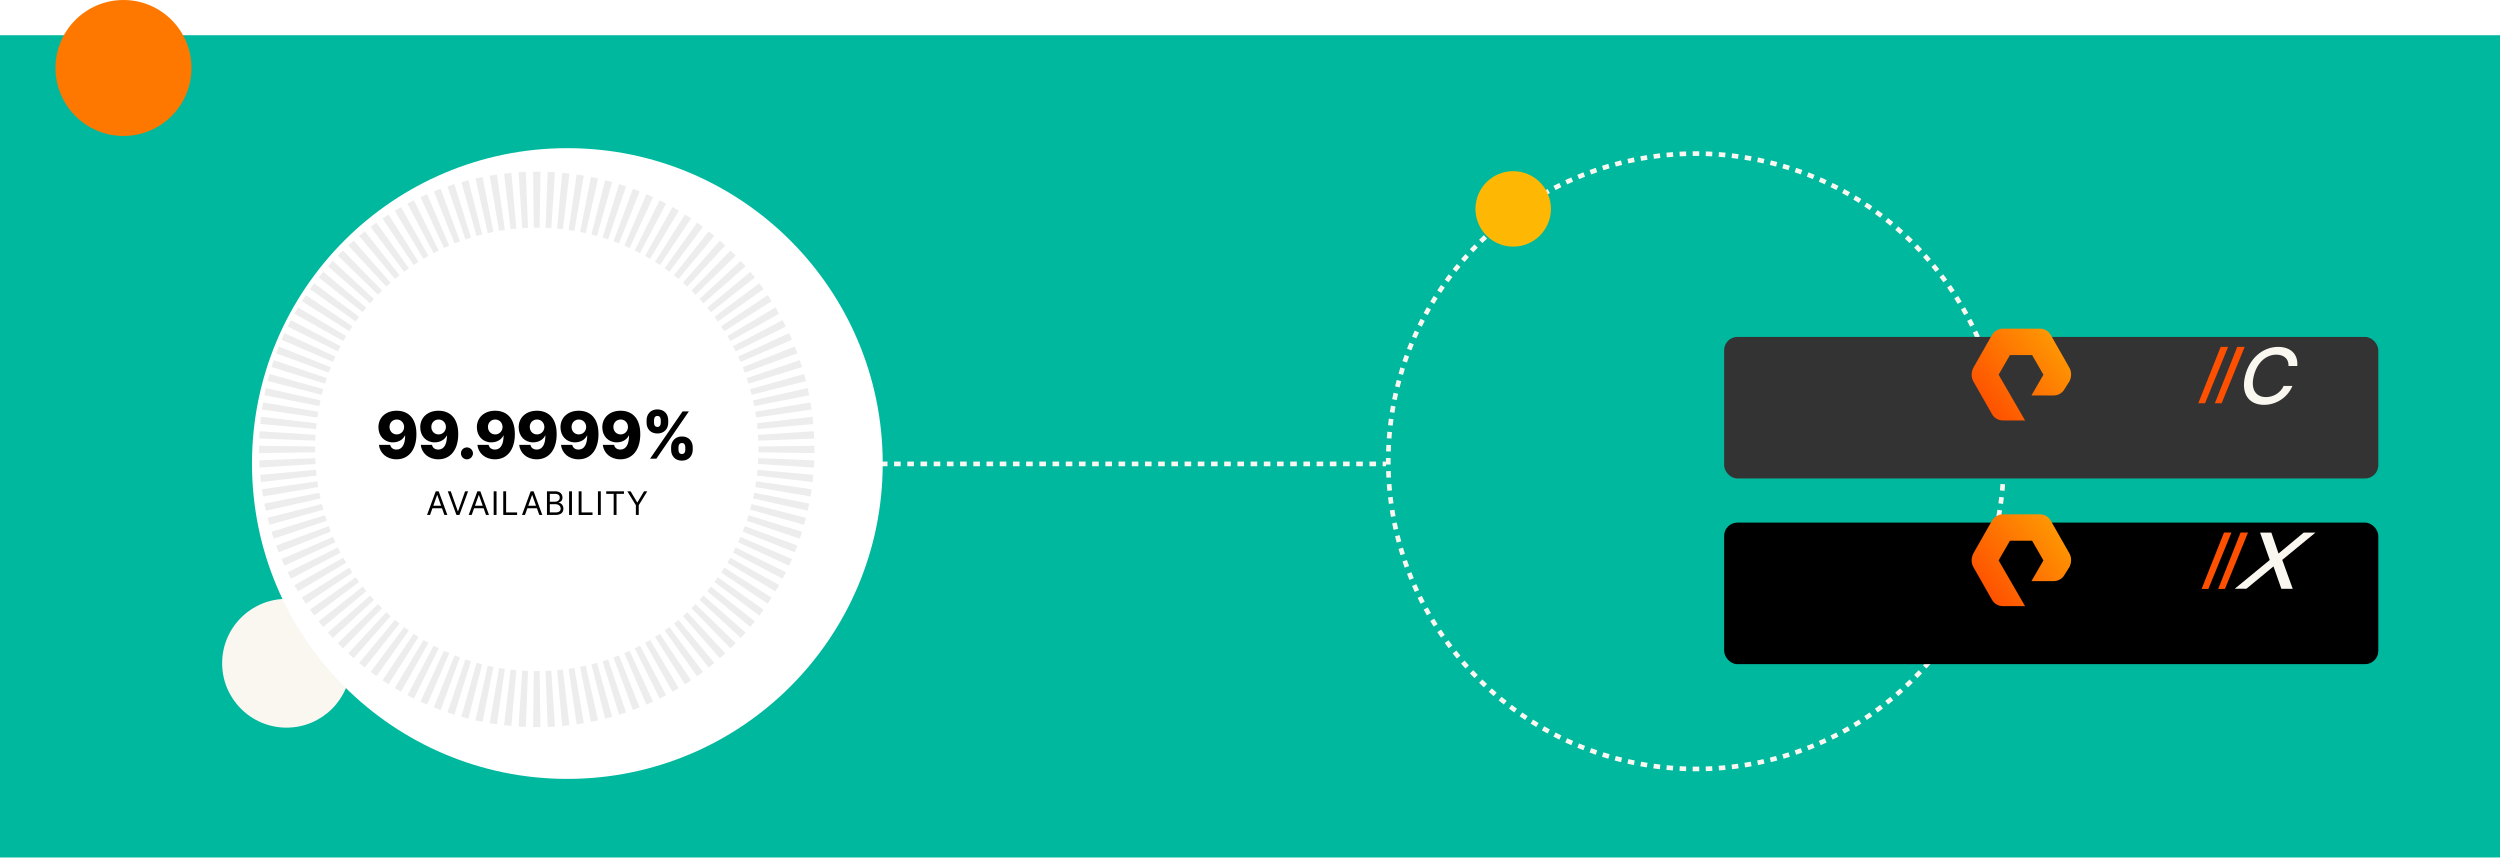 <svg width="800" height="275" viewBox="0 0 800 275" fill="none" xmlns="http://www.w3.org/2000/svg">
<path d="M0 11.27H800V274.399H0V11.27Z" fill="#00B89E"/>
<path fill-rule="evenodd" clip-rule="evenodd" d="M203.713 149.199H202.656V147.699H203.713V149.199ZM207.938 149.199H205.825V147.699H207.938V149.199ZM212.163 149.199H210.051V147.699H212.163V149.199ZM216.389 149.199H214.276V147.699H216.389V149.199ZM220.614 149.199H218.502V147.699H220.614V149.199ZM224.84 149.199H222.727V147.699H224.84V149.199ZM229.065 149.199H226.952V147.699H229.065V149.199ZM233.291 149.199H231.178V147.699H233.291V149.199ZM237.516 149.199H235.403V147.699H237.516V149.199ZM241.741 149.199H239.629V147.699H241.741V149.199ZM245.967 149.199H243.854V147.699H245.967V149.199ZM250.192 149.199H248.079V147.699H250.192V149.199ZM254.418 149.199H252.305V147.699H254.418V149.199ZM258.643 149.199H256.53V147.699H258.643V149.199ZM262.868 149.199H260.756V147.699H262.868V149.199ZM267.094 149.199H264.981V147.699H267.094V149.199ZM271.319 149.199H269.207V147.699H271.319V149.199ZM275.545 149.199H273.432V147.699H275.545V149.199ZM279.77 149.199H277.657V147.699H279.77V149.199ZM283.996 149.199H281.883V147.699H283.996V149.199ZM288.221 149.199H286.108V147.699H288.221V149.199ZM292.446 149.199H290.334V147.699H292.446V149.199ZM296.672 149.199H294.559V147.699H296.672V149.199ZM300.897 149.199H298.784V147.699H300.897V149.199ZM305.123 149.199H303.01V147.699H305.123V149.199ZM309.348 149.199H307.235V147.699H309.348V149.199ZM313.573 149.199H311.461V147.699H313.573V149.199ZM317.799 149.199H315.686V147.699H317.799V149.199ZM322.024 149.199H319.912V147.699H322.024V149.199ZM326.25 149.199H324.137V147.699H326.25V149.199ZM330.475 149.199H328.362V147.699H330.475V149.199ZM334.701 149.199H332.588V147.699H334.701V149.199ZM338.926 149.199H336.813V147.699H338.926V149.199ZM343.151 149.199H341.039V147.699H343.151V149.199ZM347.377 149.199H345.264V147.699H347.377V149.199ZM351.602 149.199H349.489V147.699H351.602V149.199ZM355.828 149.199H353.715V147.699H355.828V149.199ZM360.053 149.199H357.94V147.699H360.053V149.199ZM364.278 149.199H362.166V147.699H364.278V149.199ZM368.504 149.199H366.391V147.699H368.504V149.199ZM372.729 149.199H370.616V147.699H372.729V149.199ZM376.955 149.199H374.842V147.699H376.955V149.199ZM381.18 149.199H379.067V147.699H381.18V149.199ZM385.405 149.199H383.293V147.699H385.405V149.199ZM389.631 149.199H387.518V147.699H389.631V149.199ZM393.856 149.199H391.743V147.699H393.856V149.199ZM398.082 149.199H395.969V147.699H398.082V149.199ZM402.307 149.199H400.194V147.699H402.307V149.199ZM406.532 149.199H404.42V147.699H406.532V149.199ZM410.758 149.199H408.645V147.699H410.758V149.199ZM414.983 149.199H412.87V147.699H414.983V149.199ZM419.209 149.199H417.096V147.699H419.209V149.199ZM423.434 149.199H421.321V147.699H423.434V149.199ZM427.659 149.199H425.547V147.699H427.659V149.199ZM431.885 149.199H429.772V147.699H431.885V149.199ZM436.11 149.199H433.997V147.699H436.11V149.199ZM440.336 149.199H438.223V147.699H440.336V149.199ZM443.505 149.199H442.448V147.699H443.505V149.199Z" fill="#FAF7F1"/>
<circle cx="91.688" cy="212.243" r="20.602" fill="#FAF7F1"/>
<g filter="url(#filter0_d)">
<circle cx="171.762" cy="143.811" r="100.918" fill="white"/>
</g>
<path fill-rule="evenodd" clip-rule="evenodd" d="M260.623 144.98L242.692 144.749C242.696 144.437 242.698 144.125 242.698 143.812C242.698 143.499 242.696 143.186 242.692 142.874L260.623 142.643C260.628 143.032 260.631 143.422 260.631 143.812C260.631 144.202 260.628 144.591 260.623 144.98ZM260.564 140.317L242.644 141.01C242.62 140.388 242.587 139.768 242.548 139.15L260.444 137.994C260.493 138.766 260.533 139.54 260.564 140.317ZM260.263 135.675L242.404 137.296C242.347 136.677 242.283 136.06 242.211 135.447L260.023 133.36C260.113 134.128 260.193 134.9 260.263 135.675ZM259.722 131.054L241.971 133.606C241.883 132.992 241.787 132.38 241.683 131.771L259.361 128.754C259.491 129.517 259.611 130.284 259.722 131.054ZM258.939 126.468C258.788 125.705 258.628 124.946 258.457 124.19L240.963 128.132C241.099 128.735 241.227 129.34 241.347 129.948L258.939 126.468ZM257.917 121.929L240.532 126.331C240.38 125.731 240.22 125.133 240.053 124.539L257.315 119.679C257.525 120.425 257.726 121.175 257.917 121.929ZM256.656 117.451L239.528 122.764C239.344 122.172 239.153 121.584 238.955 120.999L255.937 115.235C256.186 115.97 256.426 116.708 256.656 117.451ZM255.161 113.044L238.337 119.253C238.122 118.672 237.9 118.095 237.671 117.521L254.326 110.87C254.613 111.59 254.892 112.315 255.161 113.044ZM253.435 108.722L236.961 115.809C236.717 115.241 236.465 114.676 236.206 114.115L252.487 106.596C252.812 107.3 253.128 108.009 253.435 108.722ZM251.484 104.498L235.406 112.441C235.132 111.886 234.851 111.335 234.562 110.789L250.426 102.425C250.787 103.111 251.14 103.802 251.484 104.498ZM249.314 100.381L233.675 109.158C233.372 108.618 233.062 108.083 232.745 107.551L248.149 98.368C248.546 99.033 248.934 99.705 249.314 100.381ZM246.931 96.385L231.773 105.968C231.442 105.445 231.105 104.926 230.76 104.412L245.662 94.435C246.094 95.079 246.517 95.729 246.931 96.385ZM244.343 92.518L229.706 102.881C229.348 102.375 228.984 101.874 228.613 101.378L242.974 90.638C243.438 91.258 243.894 91.885 244.343 92.518ZM241.556 88.792L227.48 99.904C227.096 99.417 226.705 98.936 226.309 98.46L240.091 86.985C240.587 87.581 241.075 88.183 241.556 88.792ZM238.579 85.216L225.1 97.046C224.691 96.58 224.276 96.119 223.855 95.664L237.021 83.488C237.548 84.057 238.067 84.633 238.579 85.216ZM235.419 81.8L222.575 94.315C222.142 93.871 221.703 93.432 221.259 93L233.774 80.155C234.33 80.696 234.878 81.245 235.419 81.8ZM232.087 78.553L219.91 91.719C219.455 91.298 218.994 90.883 218.528 90.474L230.358 76.996C230.941 77.507 231.517 78.026 232.087 78.553ZM228.589 75.484L217.115 89.266C216.639 88.869 216.157 88.479 215.671 88.095L226.782 74.019C227.391 74.499 227.993 74.988 228.589 75.484ZM224.937 72.6L214.196 86.961C213.7 86.591 213.199 86.226 212.694 85.868L223.056 71.232C223.689 71.68 224.316 72.136 224.937 72.6ZM221.139 69.912L211.163 84.814C210.648 84.47 210.129 84.132 209.606 83.801L219.19 68.643C219.845 69.058 220.495 69.481 221.139 69.912ZM217.207 67.425L208.023 82.829C207.492 82.512 206.956 82.202 206.416 81.899L215.193 66.26C215.87 66.64 216.541 67.028 217.207 67.425ZM213.149 65.148L204.786 81.012C204.239 80.724 203.688 80.442 203.133 80.168L211.077 64.09C211.773 64.434 212.464 64.787 213.149 65.148ZM208.978 63.087L201.459 79.368C200.898 79.109 200.334 78.858 199.765 78.613L206.852 62.139C207.565 62.446 208.274 62.762 208.978 63.087ZM204.704 61.249L198.053 77.903C197.479 77.674 196.902 77.452 196.321 77.238L202.53 60.414C203.259 60.683 203.984 60.961 204.704 61.249ZM200.339 59.638L194.576 76.62C193.991 76.421 193.402 76.23 192.811 76.046L198.123 58.918C198.866 59.148 199.605 59.388 200.339 59.638ZM195.895 58.259L191.036 75.521C190.441 75.354 189.844 75.194 189.243 75.042L193.645 57.658C194.399 57.849 195.149 58.049 195.895 58.259ZM191.384 57.117L187.442 74.611C186.84 74.476 186.234 74.348 185.626 74.227L189.106 56.635C189.869 56.786 190.629 56.947 191.384 57.117ZM186.82 56.214L183.803 73.891C183.194 73.787 182.583 73.691 181.968 73.603L184.52 55.852C185.29 55.963 186.057 56.083 186.82 56.214ZM182.214 55.551L180.128 73.363C179.514 73.291 178.897 73.227 178.278 73.171L179.899 55.311C180.674 55.381 181.446 55.461 182.214 55.551ZM177.58 55.131L176.424 73.027C175.806 72.987 175.186 72.955 174.564 72.931L175.257 55.011C176.034 55.041 176.809 55.081 177.58 55.131ZM172.931 54.951L172.7 72.883C172.388 72.879 172.076 72.877 171.763 72.877C171.45 72.877 171.137 72.879 170.825 72.883L170.594 54.951C170.983 54.946 171.373 54.943 171.763 54.943C172.153 54.943 172.542 54.946 172.931 54.951ZM168.269 55.011L168.961 72.931C168.339 72.955 167.719 72.987 167.101 73.027L165.945 55.131C166.717 55.081 167.491 55.041 168.269 55.011ZM163.626 55.311L165.247 73.171C164.628 73.227 164.012 73.291 163.398 73.363L161.311 55.551C162.08 55.461 162.851 55.381 163.626 55.311ZM159.005 55.852L161.557 73.603C160.943 73.691 160.331 73.787 159.722 73.891L156.705 56.214C157.469 56.083 158.235 55.963 159.005 55.852ZM154.419 56.635L157.899 74.227C157.291 74.348 156.686 74.476 156.084 74.611L152.141 57.117C152.897 56.947 153.656 56.786 154.419 56.635ZM149.88 57.658L154.282 75.042C153.682 75.194 153.084 75.354 152.49 75.522L147.63 58.259C148.377 58.049 149.127 57.849 149.88 57.658ZM145.402 58.918L150.715 76.046C150.123 76.23 149.535 76.421 148.95 76.62L143.187 59.638C143.921 59.388 144.659 59.149 145.402 58.918ZM140.995 60.414L147.204 77.238C146.623 77.452 146.046 77.674 145.472 77.903L138.822 61.249C139.542 60.961 140.266 60.683 140.995 60.414ZM136.674 62.139L143.761 78.613C143.192 78.858 142.627 79.109 142.066 79.368L134.548 63.087C135.251 62.762 135.96 62.446 136.674 62.139ZM132.449 64.09L140.393 80.168C139.838 80.442 139.287 80.724 138.74 81.012L130.376 65.148C131.062 64.787 131.753 64.434 132.449 64.09ZM128.333 66.26L137.109 81.899C136.569 82.202 136.034 82.512 135.502 82.829L126.319 67.425C126.985 67.028 127.656 66.64 128.333 66.26ZM124.336 68.643L133.92 83.801C133.396 84.132 132.877 84.47 132.363 84.814L122.386 69.912C123.03 69.481 123.68 69.058 124.336 68.643ZM120.469 71.232L130.832 85.868C130.326 86.226 129.825 86.591 129.33 86.961L118.589 72.6C119.209 72.136 119.836 71.68 120.469 71.232ZM116.743 74.019L127.855 88.095C127.368 88.479 126.887 88.869 126.411 89.266L114.936 75.484C115.532 74.988 116.134 74.499 116.743 74.019ZM113.167 76.996L124.997 90.474C124.531 90.883 124.07 91.298 123.615 91.719L111.439 78.553C112.008 78.027 112.584 77.507 113.167 76.996ZM109.751 80.155L122.266 93C121.822 93.432 121.384 93.871 120.951 94.315L108.106 81.8C108.647 81.245 109.196 80.696 109.751 80.155ZM106.504 83.488L119.67 95.664C119.249 96.119 118.834 96.58 118.425 97.046L104.947 85.216C105.459 84.633 105.978 84.057 106.504 83.488ZM103.435 86.985L117.217 98.46C116.82 98.936 116.43 99.417 116.046 99.904L101.97 88.792C102.45 88.183 102.939 87.581 103.435 86.985ZM100.552 90.638L114.913 101.378C114.542 101.874 114.177 102.375 113.819 102.881L99.183 92.518C99.631 91.885 100.087 91.258 100.552 90.638ZM97.863 94.435L112.765 104.412C112.421 104.926 112.083 105.445 111.752 105.968L96.594 96.385C97.009 95.729 97.432 95.079 97.863 94.435ZM95.376 98.368L110.78 107.551C110.463 108.083 110.153 108.618 109.85 109.158L94.211 100.381C94.591 99.705 94.98 99.033 95.376 98.368ZM93.1 102.425L108.963 110.789C108.675 111.335 108.394 111.886 108.119 112.441L92.041 104.498C92.385 103.802 92.738 103.111 93.1 102.425ZM91.038 106.596L107.32 114.115C107.061 114.676 106.809 115.241 106.564 115.809L90.091 108.722C90.397 108.009 90.713 107.3 91.038 106.596ZM89.2 110.87L105.854 117.521C105.625 118.095 105.403 118.672 105.189 119.253L88.365 113.044C88.634 112.315 88.912 111.59 89.2 110.87ZM87.589 115.235L104.571 120.999C104.372 121.584 104.181 122.172 103.998 122.764L86.869 117.451C87.1 116.708 87.34 115.97 87.589 115.235ZM86.21 119.679L103.473 124.539C103.305 125.133 103.146 125.731 102.993 126.331L85.609 121.929C85.8 121.175 86 120.425 86.21 119.679ZM85.068 124.19L102.563 128.132C102.427 128.735 102.299 129.34 102.178 129.948L84.586 126.468C84.737 125.705 84.898 124.946 85.068 124.19ZM84.165 128.754L101.843 131.771C101.739 132.38 101.643 132.992 101.554 133.606L83.803 131.054C83.914 130.284 84.035 129.518 84.165 128.754ZM83.503 133.36L101.314 135.447C101.242 136.06 101.178 136.677 101.122 137.296L83.262 135.675C83.332 134.9 83.413 134.129 83.503 133.36ZM83.082 137.994L100.978 139.15C100.938 139.768 100.906 140.388 100.882 141.01L82.962 140.318C82.992 139.54 83.032 138.766 83.082 137.994ZM82.902 142.643C82.897 143.032 82.894 143.422 82.894 143.812C82.894 144.202 82.897 144.591 82.902 144.98L100.834 144.749C100.83 144.437 100.828 144.125 100.828 143.812C100.828 143.499 100.83 143.186 100.834 142.874L82.902 142.643ZM82.962 147.306L100.882 146.613C100.906 147.235 100.938 147.855 100.978 148.473L83.082 149.629C83.032 148.857 82.992 148.083 82.962 147.306ZM83.262 151.948L101.122 150.327C101.178 150.946 101.242 151.563 101.314 152.177L83.503 154.263C83.413 153.495 83.332 152.723 83.262 151.948ZM83.803 156.569L101.554 154.017C101.643 154.632 101.739 155.243 101.843 155.852L84.165 158.869C84.035 158.106 83.914 157.339 83.803 156.569ZM84.586 161.155L102.178 157.675C102.299 158.283 102.427 158.888 102.563 159.491L85.068 163.433C84.898 162.678 84.737 161.918 84.586 161.155ZM85.609 165.694L102.993 161.292C103.146 161.892 103.305 162.49 103.473 163.084L86.21 167.944C86 167.198 85.8 166.448 85.609 165.694ZM86.869 170.172L103.998 164.859C104.181 165.451 104.372 166.039 104.571 166.624L87.589 172.388C87.34 171.653 87.1 170.915 86.869 170.172ZM88.365 174.579L105.189 168.37C105.403 168.951 105.625 169.528 105.854 170.102L89.2 176.753C88.912 176.033 88.634 175.308 88.365 174.579ZM90.091 178.901L106.564 171.814C106.809 172.382 107.061 172.947 107.32 173.508L91.038 181.027C90.713 180.323 90.397 179.614 90.091 178.901ZM92.041 183.126L108.119 175.182C108.394 175.737 108.675 176.288 108.963 176.835L93.1 185.198C92.738 184.512 92.385 183.822 92.041 183.126ZM94.212 187.242L109.85 178.465C110.153 179.005 110.463 179.541 110.78 180.072L95.377 189.255C94.98 188.59 94.591 187.919 94.212 187.242ZM96.594 191.238L111.752 181.655C112.083 182.178 112.421 182.697 112.765 183.211L97.863 193.188C97.432 192.544 97.009 191.894 96.594 191.238ZM99.183 195.105L113.819 184.742C114.177 185.248 114.542 185.749 114.913 186.245L100.552 196.986C100.087 196.365 99.631 195.738 99.183 195.105ZM101.97 198.831L116.046 187.719C116.43 188.206 116.82 188.687 117.217 189.164L103.435 200.638C102.939 200.042 102.45 199.44 101.97 198.831ZM104.947 202.407L118.425 190.577C118.834 191.043 119.249 191.504 119.67 191.959L106.504 204.135C105.978 203.566 105.459 202.99 104.947 202.407ZM108.106 205.823L120.951 193.308C121.384 193.752 121.822 194.191 122.266 194.623L109.751 207.468C109.196 206.927 108.647 206.378 108.106 205.823ZM111.439 209.07L123.615 195.904C124.07 196.325 124.531 196.74 124.997 197.149L113.167 210.627C112.584 210.116 112.008 209.597 111.439 209.07ZM114.936 212.139L126.411 198.358C126.887 198.754 127.368 199.144 127.855 199.529L116.743 213.605C116.134 213.124 115.532 212.636 114.936 212.139ZM118.589 215.023L129.33 200.662C129.825 201.033 130.326 201.397 130.832 201.755L120.469 216.391C119.836 215.943 119.209 215.487 118.589 215.023ZM122.386 217.711L132.363 202.809C132.877 203.154 133.396 203.491 133.92 203.822L124.336 218.98C123.68 218.565 123.03 218.142 122.386 217.711ZM126.319 220.198L135.502 204.794C136.034 205.111 136.569 205.421 137.109 205.724L128.333 221.363C127.656 220.983 126.985 220.595 126.319 220.198ZM130.376 222.475L138.74 206.611C139.287 206.899 139.838 207.181 140.393 207.455L132.449 223.533C131.753 223.189 131.062 222.836 130.376 222.475ZM134.548 224.536L142.066 208.255C142.627 208.514 143.192 208.766 143.761 209.01L136.674 225.484C135.96 225.177 135.251 224.861 134.548 224.536ZM138.822 226.375L145.472 209.72C146.046 209.949 146.623 210.171 147.204 210.385L140.995 227.21C140.266 226.94 139.542 226.662 138.822 226.375ZM143.187 227.986L148.95 211.004C149.535 211.202 150.123 211.393 150.715 211.577L145.402 228.705C144.659 228.475 143.921 228.235 143.187 227.986ZM147.63 229.364L152.49 212.102C153.084 212.269 153.682 212.429 154.283 212.581L149.881 229.966C149.127 229.775 148.377 229.574 147.63 229.364ZM152.141 230.506L156.084 213.012C156.686 213.147 157.291 213.276 157.899 213.396L154.419 230.988C153.656 230.837 152.897 230.677 152.141 230.506ZM156.705 231.409L159.722 213.732C160.331 213.836 160.943 213.932 161.557 214.02L159.005 231.771C158.235 231.66 157.469 231.54 156.705 231.409ZM161.311 232.072L163.398 214.26C164.012 214.332 164.628 214.396 165.247 214.452L163.626 232.312C162.851 232.242 162.08 232.162 161.311 232.072ZM165.945 232.492L167.101 214.596C167.719 214.636 168.339 214.668 168.962 214.692L168.269 232.612C167.492 232.582 166.717 232.542 165.945 232.492ZM170.595 232.672L170.826 214.74C171.137 214.744 171.45 214.746 171.763 214.746C172.076 214.746 172.388 214.744 172.7 214.74L172.931 232.672C172.542 232.677 172.153 232.68 171.763 232.68C171.373 232.68 170.983 232.677 170.595 232.672ZM175.257 232.612L174.564 214.692C175.186 214.668 175.807 214.636 176.424 214.596L177.581 232.492C176.809 232.542 176.034 232.582 175.257 232.612ZM179.9 232.312L178.278 214.452C178.897 214.396 179.514 214.332 180.128 214.26L182.214 232.072C181.446 232.162 180.674 232.242 179.9 232.312ZM184.52 231.771L181.968 214.02C182.583 213.932 183.194 213.836 183.803 213.732L186.82 231.409C186.057 231.54 185.29 231.66 184.52 231.771ZM189.106 230.988C189.869 230.837 190.629 230.677 191.385 230.506L187.442 213.012C186.84 213.147 186.234 213.276 185.626 213.396L189.106 230.988ZM193.645 229.965L189.243 212.581C189.844 212.429 190.441 212.269 191.036 212.102L195.895 229.364C195.149 229.574 194.399 229.775 193.645 229.965ZM198.123 228.705L192.811 211.577C193.402 211.393 193.991 211.202 194.576 211.004L200.339 227.986C199.605 228.235 198.866 228.475 198.123 228.705ZM202.53 227.21C203.259 226.94 203.984 226.662 204.704 226.375L198.053 209.72C197.479 209.949 196.902 210.171 196.321 210.385L202.53 227.21ZM206.852 225.484L199.765 209.01C200.334 208.766 200.898 208.514 201.459 208.255L208.978 224.536C208.274 224.861 207.565 225.177 206.852 225.484ZM211.077 223.533L203.133 207.455C203.688 207.181 204.239 206.899 204.786 206.611L213.149 222.475C212.464 222.836 211.773 223.189 211.077 223.533ZM215.193 221.363L206.416 205.724C206.956 205.421 207.492 205.111 208.023 204.794L217.207 220.198C216.541 220.595 215.87 220.983 215.193 221.363ZM219.19 218.98L209.606 203.822C210.129 203.491 210.648 203.154 211.163 202.809L221.139 217.711C220.495 218.142 219.845 218.565 219.19 218.98ZM223.056 216.391L212.694 201.755C213.199 201.397 213.7 201.033 214.196 200.662L224.937 215.023C224.316 215.487 223.689 215.943 223.056 216.391ZM226.782 213.605L215.671 199.529C216.157 199.144 216.639 198.754 217.115 198.358L228.589 212.139C227.993 212.636 227.391 213.124 226.782 213.605ZM230.358 210.627L218.529 197.149C218.995 196.74 219.455 196.325 219.91 195.904L232.087 209.07C231.517 209.597 230.941 210.116 230.358 210.627ZM233.774 207.468C234.33 206.927 234.878 206.378 235.419 205.823L222.575 193.308C222.142 193.752 221.703 194.191 221.259 194.623L233.774 207.468ZM237.021 204.135L223.855 191.959C224.276 191.504 224.691 191.043 225.1 190.577L238.579 202.407C238.067 202.99 237.548 203.566 237.021 204.135ZM240.091 200.638L226.309 189.164C226.705 188.687 227.096 188.206 227.48 187.719L241.556 198.831C241.075 199.44 240.587 200.042 240.091 200.638ZM242.974 196.986L228.613 186.245C228.984 185.749 229.348 185.248 229.706 184.742L244.343 195.105C243.894 195.738 243.438 196.365 242.974 196.986ZM245.662 193.188L230.76 183.211C231.105 182.697 231.442 182.178 231.773 181.655L246.931 191.238C246.517 191.894 246.094 192.544 245.662 193.188ZM248.149 189.255L232.745 180.072C233.062 179.541 233.372 179.005 233.675 178.465L249.314 187.242C248.934 187.918 248.546 188.59 248.149 189.255ZM250.426 185.198L234.562 176.834C234.851 176.288 235.132 175.737 235.406 175.182L251.484 183.125C251.14 183.821 250.787 184.512 250.426 185.198ZM252.487 181.027L236.206 173.508C236.465 172.947 236.717 172.382 236.961 171.814L253.435 178.901C253.128 179.614 252.812 180.323 252.487 181.027ZM254.326 176.753L237.671 170.102C237.9 169.528 238.122 168.951 238.337 168.37L255.161 174.579C254.892 175.308 254.613 176.033 254.326 176.753ZM255.937 172.388L238.955 166.624C239.153 166.039 239.344 165.451 239.528 164.859L256.656 170.172C256.426 170.915 256.186 171.653 255.937 172.388ZM257.315 167.944L240.053 163.084C240.22 162.49 240.38 161.892 240.532 161.292L257.917 165.694C257.726 166.448 257.525 167.198 257.315 167.944ZM258.457 163.433L240.963 159.491C241.099 158.888 241.227 158.283 241.347 157.675L258.939 161.155C258.788 161.918 258.628 162.678 258.457 163.433ZM259.361 158.869L241.683 155.852C241.787 155.243 241.883 154.632 241.971 154.017L259.722 156.569C259.611 157.339 259.491 158.106 259.361 158.869ZM260.023 154.263L242.211 152.177C242.283 151.563 242.347 150.946 242.404 150.327L260.263 151.948C260.193 152.723 260.113 153.495 260.023 154.263ZM260.444 149.629L242.548 148.473C242.587 147.855 242.62 147.235 242.644 146.613L260.564 147.306C260.533 148.083 260.493 148.857 260.444 149.629Z" fill="#EDEDED"/>
<path d="M126.959 131.433C123.47 131.425 121.083 133.613 121.098 136.747C121.105 139.533 123.005 141.558 125.717 141.558C127.409 141.558 128.932 140.745 129.56 139.385H129.649C129.641 142.142 128.732 143.864 126.885 143.864C125.865 143.864 125.081 143.361 124.86 142.349H121.26C121.534 144.958 123.692 146.983 126.885 146.983C130.743 146.983 133.27 143.945 133.256 138.897C133.248 133.428 130.277 131.44 126.959 131.433ZM126.981 134.241C128.318 134.241 129.301 135.298 129.316 136.621C129.324 137.951 128.296 139.015 126.966 139.015C125.613 139.015 124.653 137.981 124.645 136.628C124.631 135.283 125.628 134.241 126.981 134.241Z" fill="black"/>
<path d="M140.338 131.433C136.849 131.425 134.462 133.613 134.477 136.747C134.484 139.533 136.384 141.558 139.096 141.558C140.789 141.558 142.311 140.745 142.939 139.385H143.028C143.021 142.142 142.112 143.864 140.264 143.864C139.244 143.864 138.461 143.361 138.239 142.349H134.64C134.913 144.958 137.071 146.983 140.264 146.983C144.122 146.983 146.65 143.945 146.635 138.897C146.627 133.428 143.656 131.44 140.338 131.433ZM140.36 134.241C141.698 134.241 142.681 135.298 142.696 136.621C142.703 137.951 141.676 139.015 140.345 139.015C138.993 139.015 138.032 137.981 138.025 136.628C138.01 135.283 139.008 134.241 140.36 134.241Z" fill="black"/>
<path d="M149.43 146.99C150.443 146.99 151.337 146.133 151.352 145.069C151.337 144.019 150.443 143.169 149.43 143.169C148.366 143.169 147.494 144.019 147.509 145.069C147.494 146.133 148.366 146.99 149.43 146.99Z" fill="black"/>
<path d="M158.458 131.433C154.97 131.425 152.583 133.613 152.598 136.747C152.605 139.533 154.504 141.558 157.217 141.558C158.909 141.558 160.432 140.745 161.06 139.385H161.149C161.141 142.142 160.232 143.864 158.385 143.864C157.365 143.864 156.581 143.361 156.359 142.349H152.76C153.034 144.958 155.192 146.983 158.385 146.983C162.243 146.983 164.77 143.945 164.755 138.897C164.748 133.428 161.777 131.44 158.458 131.433ZM158.481 134.241C159.818 134.241 160.801 135.298 160.816 136.621C160.823 137.951 159.796 139.015 158.466 139.015C157.113 139.015 156.153 137.981 156.145 136.628C156.13 135.283 157.128 134.241 158.481 134.241Z" fill="black"/>
<path d="M171.838 131.433C168.349 131.425 165.962 133.613 165.977 136.747C165.984 139.533 167.884 141.558 170.596 141.558C172.289 141.558 173.811 140.745 174.439 139.385H174.528C174.521 142.142 173.611 143.864 171.764 143.864C170.744 143.864 169.96 143.361 169.739 142.349H166.139C166.413 144.958 168.571 146.983 171.764 146.983C175.622 146.983 178.149 143.945 178.135 138.897C178.127 133.428 175.156 131.44 171.838 131.433ZM171.86 134.241C173.198 134.241 174.181 135.298 174.195 136.621C174.203 137.951 173.175 139.015 171.845 139.015C170.493 139.015 169.532 137.981 169.524 136.628C169.51 135.283 170.507 134.241 171.86 134.241Z" fill="black"/>
<path d="M185.217 131.433C181.729 131.425 179.341 133.613 179.356 136.747C179.363 139.533 181.263 141.558 183.975 141.558C185.668 141.558 187.19 140.745 187.819 139.385H187.907C187.9 142.142 186.991 143.864 185.143 143.864C184.123 143.864 183.34 143.361 183.118 142.349H179.519C179.792 144.958 181.95 146.983 185.143 146.983C189.001 146.983 191.529 143.945 191.514 138.897C191.507 133.428 188.535 131.44 185.217 131.433ZM185.239 134.241C186.577 134.241 187.56 135.298 187.575 136.621C187.582 137.951 186.555 139.015 185.224 139.015C183.872 139.015 182.911 137.981 182.904 136.628C182.889 135.283 183.887 134.241 185.239 134.241Z" fill="black"/>
<path d="M198.596 131.433C195.108 131.425 192.721 133.613 192.735 136.747C192.743 139.533 194.642 141.558 197.355 141.558C199.047 141.558 200.57 140.745 201.198 139.385H201.286C201.279 142.142 200.37 143.864 198.522 143.864C197.502 143.864 196.719 143.361 196.497 142.349H192.898C193.171 144.958 195.33 146.983 198.522 146.983C202.38 146.983 204.908 143.945 204.893 138.897C204.886 133.428 201.915 131.44 198.596 131.433ZM198.618 134.241C199.956 134.241 200.939 135.298 200.954 136.621C200.961 137.951 199.934 139.015 198.604 139.015C197.251 139.015 196.29 137.981 196.283 136.628C196.268 135.283 197.266 134.241 198.618 134.241Z" fill="black"/>
<path d="M214.754 143.938C214.754 145.808 215.967 147.411 218.206 147.411C220.438 147.411 221.672 145.808 221.672 143.938V143.14C221.672 141.247 220.467 139.666 218.206 139.666C215.996 139.666 214.754 141.27 214.754 143.14V143.938ZM206.905 135.276C206.905 137.146 208.118 138.72 210.357 138.72C212.596 138.72 213.831 137.168 213.831 135.276V134.478C213.831 132.586 212.626 131.004 210.357 131.004C208.169 131.004 206.905 132.586 206.905 134.478V135.276ZM208.021 146.776H210.039L220.445 131.64H218.428L208.021 146.776ZM217.112 143.14C217.112 142.482 217.371 141.765 218.206 141.765C219.093 141.765 219.292 142.482 219.292 143.14V143.938C219.292 144.596 219.063 145.283 218.206 145.283C217.363 145.283 217.112 144.573 217.112 143.938V143.14ZM209.285 134.478C209.285 133.842 209.522 133.103 210.357 133.103C211.244 133.103 211.443 133.82 211.443 134.478V135.276C211.443 135.934 211.214 136.621 210.357 136.621C209.544 136.621 209.285 135.934 209.285 135.276V134.478Z" fill="black"/>
<path d="M137.613 164.789L138.374 162.646H141.434L142.195 164.789H143.156L140.377 157.221H139.431L136.652 164.789H137.613ZM138.663 161.833L139.875 158.418H139.934L141.146 161.833H138.663Z" fill="black"/>
<path d="M144.246 157.221H143.285L146.064 164.789H147.01L149.789 157.221H148.829L146.582 163.592H146.493L144.246 157.221Z" fill="black"/>
<path d="M150.94 164.789L151.702 162.646H154.761L155.523 164.789H156.483L153.705 157.221H152.758L149.98 164.789H150.94ZM151.99 161.833L153.202 158.418H153.261L154.473 161.833H151.99Z" fill="black"/>
<path d="M158.891 157.221H157.974V164.789H158.891V157.221Z" fill="black"/>
<path d="M161.041 164.789H165.475V163.976H161.957V157.221H161.041V164.789Z" fill="black"/>
<path d="M167.994 164.789L168.756 162.646H171.815L172.577 164.789H173.537L170.758 157.221H169.812L167.034 164.789H167.994ZM169.044 161.833L170.256 158.418H170.315L171.527 161.833H169.044Z" fill="black"/>
<path d="M175.028 164.789H177.763C179.552 164.789 180.291 163.917 180.291 162.779C180.291 161.581 179.463 160.931 178.768 160.887V160.813C179.419 160.635 179.995 160.207 179.995 159.231C179.995 158.122 179.256 157.221 177.674 157.221H175.028V164.789ZM175.945 163.976V161.345H177.807C178.798 161.345 179.419 162.01 179.419 162.779C179.419 163.444 178.96 163.976 177.763 163.976H175.945ZM175.945 160.547V158.034H177.674C178.679 158.034 179.123 158.566 179.123 159.231C179.123 160.029 178.472 160.547 177.645 160.547H175.945Z" fill="black"/>
<path d="M183.025 157.221H182.109V164.789H183.025V157.221Z" fill="black"/>
<path d="M185.175 164.789H189.609V163.976H186.091V157.221H185.175V164.789Z" fill="black"/>
<path d="M192.257 157.221H191.341V164.789H192.257V157.221Z" fill="black"/>
<path d="M193.993 158.034H196.373V164.789H197.289V158.034H199.669V157.221H193.993V158.034Z" fill="black"/>
<path d="M200.745 157.221L203.48 161.67V164.789H204.396V161.67L207.131 157.221H206.081L203.982 160.753H203.894L201.795 157.221H200.745Z" fill="black"/>
<circle cx="39.512" cy="21.751" r="21.751" fill="#FE7800"/>
<path fill-rule="evenodd" clip-rule="evenodd" d="M641.903 148.666L640.403 148.65C640.407 148.304 640.408 147.956 640.408 147.608C640.408 147.261 640.407 146.913 640.403 146.566L641.903 146.551C641.907 146.903 641.908 147.255 641.908 147.608C641.908 147.961 641.907 148.314 641.903 148.666ZM641.859 144.443C641.837 143.742 641.808 143.042 641.771 142.345L640.273 142.423C640.309 143.11 640.338 143.799 640.36 144.49L641.859 144.443ZM641.639 140.237L640.143 140.347C640.092 139.657 640.034 138.969 639.969 138.283L641.463 138.142C641.528 138.838 641.587 139.537 641.639 140.237ZM641.242 136.046C641.161 135.347 641.072 134.651 640.977 133.957L639.491 134.161C639.585 134.845 639.672 135.531 639.752 136.219L641.242 136.046ZM640.668 131.876L639.186 132.112C639.077 131.427 638.961 130.744 638.838 130.064L640.314 129.797C640.439 130.487 640.557 131.18 640.668 131.876ZM639.917 127.733L638.447 128.032C638.309 127.352 638.163 126.675 638.011 126.001L639.474 125.67C639.629 126.355 639.777 127.043 639.917 127.733ZM638.989 123.623L637.533 123.984C637.366 123.312 637.193 122.643 637.012 121.976L638.46 121.584C638.643 122.26 638.82 122.94 638.989 123.623ZM637.887 119.557L636.448 119.98C636.252 119.317 636.05 118.656 635.842 117.999L637.271 117.545C637.483 118.212 637.688 118.883 637.887 119.557ZM636.612 115.543L635.192 116.027C634.969 115.373 634.739 114.722 634.502 114.074L635.911 113.56C636.151 114.217 636.385 114.878 636.612 115.543ZM635.166 111.587L633.769 112.132C633.517 111.488 633.26 110.847 632.995 110.209L634.381 109.634C634.649 110.282 634.911 110.933 635.166 111.587ZM633.553 107.697L632.18 108.301C631.901 107.668 631.616 107.038 631.325 106.412L632.684 105.779C632.98 106.414 633.27 107.054 633.553 107.697ZM631.775 103.88L630.429 104.542C630.124 103.921 629.812 103.303 629.494 102.69L630.825 101.999C631.148 102.622 631.465 103.249 631.775 103.88ZM629.837 100.141L628.52 100.86C628.188 100.253 627.85 99.649 627.506 99.049L628.807 98.303C629.157 98.912 629.5 99.525 629.837 100.141ZM627.74 96.488L626.455 97.262C626.098 96.669 625.735 96.081 625.366 95.496L626.634 94.695C627.009 95.289 627.378 95.886 627.74 96.488ZM625.49 92.927L624.24 93.755C623.858 93.178 623.47 92.606 623.077 92.037L624.31 91.183C624.709 91.76 625.103 92.341 625.49 92.927ZM623.092 89.465L621.877 90.345C621.472 89.785 621.06 89.229 620.643 88.678L621.839 87.773C622.262 88.332 622.68 88.896 623.092 89.465ZM620.549 86.107L619.373 87.038C618.944 86.496 618.509 85.958 618.069 85.425L619.226 84.47C619.673 85.011 620.114 85.557 620.549 86.107ZM617.867 82.86L616.731 83.84C616.279 83.316 615.822 82.797 615.36 82.283L616.475 81.28C616.945 81.802 617.409 82.329 617.867 82.86ZM615.05 79.729L613.956 80.756C613.483 80.252 613.005 79.752 612.521 79.258L613.593 78.209C614.084 78.711 614.57 79.217 615.05 79.729ZM612.104 76.72L611.054 77.792C610.56 77.308 610.061 76.829 609.557 76.356L610.583 75.263C611.095 75.743 611.602 76.229 612.104 76.72ZM609.033 73.837L608.029 74.953C607.516 74.49 606.997 74.033 606.473 73.582L607.452 72.446C607.984 72.904 608.511 73.368 609.033 73.837ZM605.843 71.087L604.887 72.243C604.355 71.803 603.817 71.369 603.275 70.94L604.205 69.763C604.756 70.199 605.302 70.64 605.843 71.087ZM602.54 68.474L601.634 69.67C601.083 69.253 600.528 68.841 599.968 68.435L600.848 67.221C601.416 67.633 601.98 68.05 602.54 68.474ZM599.129 66.003L598.275 67.236C597.707 66.843 597.135 66.455 596.558 66.073L597.386 64.822C597.971 65.21 598.553 65.603 599.129 66.003ZM595.617 63.679L594.816 64.947C594.232 64.578 593.643 64.214 593.05 63.857L593.825 62.572C594.426 62.935 595.024 63.304 595.617 63.679ZM592.01 61.505L591.263 62.806C590.664 62.462 590.06 62.124 589.453 61.793L590.171 60.476C590.788 60.813 591.401 61.156 592.01 61.505ZM588.313 59.487L587.623 60.819C587.009 60.501 586.392 60.189 585.771 59.883L586.433 58.537C587.064 58.847 587.69 59.164 588.313 59.487ZM584.534 57.628L583.901 58.988C583.275 58.697 582.645 58.411 582.012 58.133L582.616 56.76C583.259 57.043 583.898 57.332 584.534 57.628ZM580.678 55.932L580.104 57.318C579.466 57.053 578.825 56.795 578.181 56.544L578.726 55.147C579.38 55.402 580.031 55.663 580.678 55.932ZM576.753 54.402L576.238 55.811C575.59 55.574 574.94 55.344 574.286 55.121L574.77 53.701C575.434 53.928 576.095 54.161 576.753 54.402ZM572.768 53.041L572.314 54.471C571.657 54.262 570.996 54.06 570.332 53.865L570.756 52.426C571.43 52.624 572.1 52.829 572.768 53.041ZM568.729 51.853L568.336 53.301C567.67 53.12 567.001 52.946 566.329 52.779L566.69 51.324C567.372 51.493 568.052 51.669 568.729 51.853ZM564.642 50.838L564.312 52.301C563.638 52.149 562.96 52.004 562.281 51.866L562.58 50.396C563.27 50.536 563.957 50.684 564.642 50.838ZM560.516 49.999L560.248 51.475C559.568 51.352 558.886 51.235 558.201 51.126L558.437 49.645C559.132 49.756 559.825 49.874 560.516 49.999ZM556.356 49.336L556.152 50.822C555.468 50.728 554.782 50.641 554.094 50.561L554.267 49.071C554.965 49.152 555.662 49.24 556.356 49.336ZM552.171 48.85L552.029 50.343C551.343 50.279 550.655 50.221 549.965 50.17L550.075 48.674C550.776 48.725 551.474 48.784 552.171 48.85ZM547.968 48.541L547.889 50.039C547.202 50.004 546.513 49.975 545.822 49.953L545.869 48.454C546.571 48.476 547.27 48.505 547.968 48.541ZM543.762 48.41L543.746 49.91C543.399 49.906 543.052 49.904 542.704 49.904C542.356 49.904 542.009 49.906 541.662 49.91L541.646 48.41C541.999 48.406 542.351 48.404 542.704 48.404C543.057 48.404 543.41 48.406 543.762 48.41ZM539.539 48.454C538.838 48.476 538.138 48.505 537.44 48.541L537.519 50.039C538.206 50.004 538.895 49.975 539.586 49.953L539.539 48.454ZM535.333 48.674L535.443 50.17C534.753 50.221 534.065 50.279 533.379 50.343L533.238 48.85C533.934 48.784 534.633 48.725 535.333 48.674ZM531.142 49.071L531.315 50.561C530.626 50.641 529.94 50.728 529.257 50.822L529.052 49.336C529.746 49.24 530.443 49.152 531.142 49.071ZM526.971 49.645L527.207 51.126C526.523 51.235 525.84 51.352 525.16 51.475L524.893 49.999C525.583 49.874 526.276 49.756 526.971 49.645ZM522.829 50.396L523.128 51.866C522.448 52.004 521.771 52.149 521.096 52.301L520.766 50.838C521.451 50.684 522.139 50.536 522.829 50.396ZM518.718 51.324L519.08 52.779C518.408 52.946 517.738 53.12 517.072 53.301L516.679 51.853C517.356 51.669 518.036 51.493 518.718 51.324ZM514.652 52.426L515.076 53.865C514.412 54.06 513.752 54.262 513.094 54.471L512.64 53.041C513.308 52.829 513.979 52.624 514.652 52.426ZM510.638 53.701L511.123 55.121C510.469 55.344 509.818 55.574 509.17 55.811L508.655 54.402C509.313 54.161 509.974 53.928 510.638 53.701ZM506.683 55.147L507.228 56.544C506.583 56.795 505.942 57.053 505.305 57.318L504.73 55.932C505.377 55.663 506.028 55.402 506.683 55.147ZM502.793 56.76L503.397 58.133C502.764 58.411 502.134 58.696 501.508 58.988L500.874 57.628C501.51 57.332 502.15 57.043 502.793 56.76ZM498.975 58.537L499.637 59.883C499.016 60.189 498.399 60.501 497.785 60.819L497.095 59.487C497.718 59.164 498.345 58.847 498.975 58.537ZM495.237 60.476L495.956 61.793C495.348 62.124 494.745 62.462 494.145 62.806L493.398 61.505C494.007 61.156 494.62 60.813 495.237 60.476ZM491.584 62.572L492.358 63.857C491.765 64.214 491.177 64.578 490.592 64.947L489.791 63.679C490.384 63.304 490.982 62.935 491.584 62.572ZM488.023 64.822L488.851 66.073C488.274 66.455 487.701 66.843 487.133 67.236L486.279 66.003C486.856 65.603 487.437 65.21 488.023 64.822ZM484.56 67.221L485.441 68.435C484.881 68.841 484.325 69.253 483.774 69.67L482.869 68.474C483.428 68.05 483.992 67.633 484.56 67.221ZM481.203 69.763L482.134 70.94C481.591 71.369 481.054 71.803 480.521 72.243L479.566 71.087C480.107 70.64 480.652 70.199 481.203 69.763ZM477.956 72.446L478.935 73.582C478.412 74.033 477.893 74.49 477.379 74.953L476.376 73.837C476.897 73.368 477.424 72.904 477.956 72.446ZM474.825 75.263L475.852 76.356C475.347 76.829 474.848 77.308 474.354 77.792L473.305 76.72C473.806 76.229 474.313 75.743 474.825 75.263ZM471.816 78.209L472.887 79.258C472.404 79.752 471.925 80.252 471.452 80.756L470.358 79.729C470.839 79.217 471.324 78.711 471.816 78.209ZM468.933 81.28L470.048 82.283C469.586 82.797 469.129 83.316 468.677 83.84L467.541 82.86C468 82.329 468.464 81.802 468.933 81.28ZM466.183 84.47L467.339 85.425C466.899 85.958 466.464 86.496 466.035 87.038L464.859 86.107C465.295 85.557 465.736 85.011 466.183 84.47ZM463.57 87.773L464.765 88.678C464.348 89.229 463.937 89.785 463.531 90.345L462.316 89.465C462.728 88.896 463.146 88.332 463.57 87.773ZM461.099 91.183L462.332 92.037C461.938 92.606 461.55 93.178 461.169 93.755L459.918 92.927C460.305 92.341 460.699 91.76 461.099 91.183ZM458.774 94.695L460.043 95.496C459.673 96.081 459.31 96.669 458.953 97.262L457.668 96.488C458.031 95.886 458.399 95.289 458.774 94.695ZM456.601 98.303L457.902 99.049C457.558 99.649 457.22 100.253 456.888 100.86L455.572 100.141C455.909 99.524 456.252 98.912 456.601 98.303ZM454.583 101.999L455.915 102.69C455.596 103.303 455.284 103.921 454.979 104.542L453.633 103.88C453.943 103.249 454.26 102.622 454.583 101.999ZM452.724 105.779L454.084 106.412C453.792 107.038 453.507 107.668 453.228 108.301L451.855 107.697C452.138 107.054 452.428 106.414 452.724 105.779ZM451.028 109.634L452.413 110.209C452.149 110.847 451.891 111.488 451.64 112.132L450.242 111.587C450.497 110.933 450.759 110.282 451.028 109.634ZM449.497 113.56L450.906 114.074C450.67 114.722 450.44 115.373 450.216 116.027L448.797 115.543C449.023 114.878 449.257 114.217 449.497 113.56ZM448.137 117.545L449.567 117.999C449.358 118.656 449.156 119.317 448.961 119.98L447.522 119.557C447.72 118.883 447.925 118.212 448.137 117.545ZM446.949 121.584L448.396 121.976C448.216 122.643 448.042 123.312 447.875 123.984L446.419 123.623C446.589 122.94 446.765 122.261 446.949 121.584ZM445.934 125.67L447.397 126.001C447.245 126.675 447.1 127.352 446.961 128.032L445.491 127.733C445.632 127.043 445.779 126.355 445.934 125.67ZM445.095 129.797L446.571 130.065C446.447 130.744 446.331 131.427 446.222 132.112L444.741 131.876C444.851 131.18 444.969 130.487 445.095 129.797ZM444.432 133.957L445.918 134.161C445.824 134.845 445.737 135.531 445.657 136.219L444.167 136.046C444.248 135.347 444.336 134.651 444.432 133.957ZM443.946 138.142L445.439 138.283C445.374 138.969 445.316 139.657 445.266 140.347L443.77 140.237C443.821 139.537 443.88 138.838 443.946 138.142ZM443.637 142.345L445.135 142.423C445.099 143.11 445.07 143.799 445.049 144.49L443.55 144.443C443.572 143.742 443.601 143.042 443.637 142.345ZM443.506 146.551C443.502 146.903 443.5 147.255 443.5 147.608C443.5 147.962 443.502 148.314 443.506 148.666L445.005 148.651C445.002 148.304 445 147.956 445 147.608C445 147.261 445.002 146.913 445.005 146.566L443.506 146.551ZM443.55 150.774C443.572 151.475 443.601 152.175 443.637 152.872L445.135 152.794C445.099 152.107 445.07 151.418 445.049 150.727L443.55 150.774ZM443.77 154.98L445.266 154.87C445.316 155.56 445.374 156.248 445.439 156.934L443.946 157.075C443.88 156.379 443.821 155.68 443.77 154.98ZM444.167 159.171L445.657 158.998C445.737 159.686 445.824 160.372 445.918 161.056L444.432 161.26C444.336 160.566 444.248 159.87 444.167 159.171ZM444.741 163.341L446.222 163.105C446.331 163.79 446.447 164.472 446.571 165.152L445.095 165.42C444.969 164.73 444.851 164.037 444.741 163.341ZM445.491 167.484L446.961 167.185C447.1 167.865 447.245 168.542 447.397 169.216L445.934 169.547C445.779 168.862 445.632 168.174 445.491 167.484ZM446.419 171.594L447.875 171.233C448.042 171.905 448.216 172.574 448.396 173.241L446.949 173.633C446.765 172.956 446.589 172.277 446.419 171.594ZM447.522 175.66L448.961 175.237C449.156 175.9 449.358 176.561 449.567 177.218L448.137 177.672C447.925 177.005 447.72 176.334 447.522 175.66ZM448.797 179.674L450.216 179.19C450.44 179.844 450.67 180.495 450.906 181.143L449.497 181.657C449.257 181 449.023 180.339 448.797 179.674ZM450.242 183.63L451.64 183.085C451.891 183.729 452.149 184.37 452.413 185.008L451.028 185.583C450.759 184.935 450.497 184.284 450.242 183.63ZM451.855 187.52L453.228 186.916C453.507 187.549 453.792 188.179 454.084 188.805L452.724 189.438C452.428 188.802 452.138 188.163 451.855 187.52ZM453.633 191.337L454.979 190.675C455.284 191.296 455.596 191.914 455.915 192.527L454.583 193.218C454.26 192.595 453.943 191.968 453.633 191.337ZM455.572 195.076L456.888 194.357C457.22 194.964 457.558 195.568 457.902 196.168L456.601 196.914C456.252 196.305 455.908 195.692 455.572 195.076ZM457.668 198.729L458.953 197.955C459.31 198.547 459.673 199.136 460.043 199.721L458.774 200.522C458.399 199.928 458.031 199.331 457.668 198.729ZM459.918 202.29L461.169 201.462C461.55 202.039 461.938 202.611 462.332 203.179L461.099 204.034C460.699 203.457 460.305 202.876 459.918 202.29ZM462.316 205.752C462.728 206.321 463.146 206.885 463.57 207.444L464.765 206.538C464.348 205.988 463.937 205.432 463.531 204.872L462.316 205.752ZM464.859 209.11L466.035 208.179C466.464 208.721 466.899 209.259 467.339 209.792L466.183 210.747C465.736 210.206 465.295 209.66 464.859 209.11ZM467.541 212.357L468.677 211.377C469.129 211.901 469.586 212.42 470.048 212.934L468.933 213.937C468.464 213.415 468 212.888 467.541 212.357ZM470.358 215.488L471.452 214.461C471.925 214.965 472.404 215.464 472.887 215.959L471.816 217.008C471.324 216.506 470.839 216 470.358 215.488ZM473.305 218.497L474.354 217.425C474.848 217.909 475.347 218.388 475.852 218.861L474.825 219.954C474.313 219.474 473.806 218.988 473.305 218.497ZM476.376 221.38L477.379 220.264C477.893 220.727 478.412 221.184 478.935 221.635L477.956 222.771C477.424 222.313 476.897 221.849 476.376 221.38ZM479.566 224.13L480.521 222.973C481.054 223.414 481.591 223.848 482.134 224.277L481.203 225.454C480.652 225.018 480.107 224.577 479.566 224.13ZM482.869 226.743L483.774 225.547C484.325 225.964 484.881 226.376 485.441 226.782L484.56 227.996C483.992 227.584 483.428 227.167 482.869 226.743ZM486.279 229.214L487.133 227.981C487.701 228.374 488.274 228.762 488.851 229.144L488.023 230.395C487.437 230.007 486.856 229.614 486.279 229.214ZM489.791 231.538L490.592 230.27C491.177 230.639 491.765 231.003 492.358 231.36L491.584 232.645C490.982 232.282 490.384 231.913 489.791 231.538ZM493.398 233.712L494.145 232.411C494.745 232.755 495.348 233.093 495.956 233.424L495.237 234.741C494.62 234.404 494.007 234.061 493.398 233.712ZM497.095 235.73C497.718 236.053 498.345 236.369 498.975 236.68L499.637 235.334C499.016 235.028 498.399 234.716 497.785 234.398L497.095 235.73ZM500.874 237.589L501.508 236.229C502.134 236.52 502.764 236.806 503.397 237.084L502.793 238.457C502.15 238.174 501.51 237.885 500.874 237.589ZM504.73 239.285L505.305 237.899C505.942 238.164 506.583 238.422 507.228 238.673L506.683 240.07C506.028 239.815 505.377 239.553 504.73 239.285ZM508.655 240.815L509.17 239.406C509.818 239.643 510.469 239.873 511.123 240.096L510.638 241.516C509.974 241.289 509.313 241.056 508.655 240.815ZM512.64 242.175L513.094 240.746C513.752 240.955 514.412 241.157 515.076 241.352L514.652 242.791C513.979 242.593 513.308 242.388 512.64 242.175ZM516.679 243.364L517.072 241.916C517.738 242.097 518.408 242.271 519.08 242.438L518.718 243.893C518.036 243.724 517.356 243.547 516.679 243.364ZM520.766 244.379L521.096 242.915C521.771 243.068 522.448 243.213 523.128 243.351L522.829 244.821C522.139 244.681 521.451 244.533 520.766 244.379ZM524.893 245.218L525.16 243.742C525.84 243.865 526.523 243.982 527.207 244.091L526.971 245.572C526.276 245.461 525.583 245.343 524.893 245.218ZM529.052 245.881L529.257 244.395C529.941 244.489 530.626 244.576 531.315 244.656L531.142 246.146C530.443 246.065 529.746 245.977 529.052 245.881ZM533.238 246.367L533.379 244.874C534.065 244.938 534.753 244.996 535.443 245.047L535.333 246.543C534.633 246.492 533.934 246.433 533.238 246.367ZM537.441 246.675C538.138 246.712 538.838 246.741 539.539 246.763L539.586 245.264C538.895 245.242 538.206 245.213 537.519 245.177L537.441 246.675ZM541.646 246.807L541.662 245.307C542.009 245.311 542.356 245.313 542.704 245.313C543.052 245.313 543.399 245.311 543.746 245.307L543.762 246.807C543.41 246.811 543.057 246.813 542.704 246.813C542.351 246.813 541.999 246.811 541.646 246.807ZM545.87 246.763C546.571 246.741 547.27 246.712 547.968 246.675L547.89 245.177C547.202 245.213 546.513 245.242 545.823 245.264L545.87 246.763ZM550.075 246.543L549.965 245.047C550.655 244.996 551.343 244.938 552.029 244.874L552.171 246.367C551.474 246.433 550.776 246.492 550.075 246.543ZM554.267 246.146C554.965 246.065 555.662 245.977 556.356 245.881L556.152 244.395C555.468 244.489 554.782 244.576 554.094 244.656L554.267 246.146ZM558.437 245.572L558.201 244.091C558.886 243.982 559.568 243.865 560.248 243.742L560.516 245.218C559.825 245.343 559.132 245.461 558.437 245.572ZM562.58 244.821L562.281 243.351C562.96 243.213 563.638 243.068 564.312 242.915L564.642 244.379C563.957 244.533 563.27 244.681 562.58 244.821ZM566.69 243.893L566.329 242.438C567.001 242.271 567.67 242.097 568.336 241.916L568.729 243.364C568.052 243.547 567.372 243.724 566.69 243.893ZM570.756 242.791L570.332 241.352C570.996 241.157 571.656 240.955 572.314 240.746L572.768 242.175C572.1 242.388 571.43 242.593 570.756 242.791ZM574.77 241.516L574.286 240.096C574.94 239.873 575.59 239.643 576.238 239.406L576.753 240.815C576.095 241.056 575.434 241.289 574.77 241.516ZM578.726 240.07L578.181 238.673C578.825 238.422 579.466 238.164 580.104 237.899L580.678 239.285C580.031 239.553 579.38 239.815 578.726 240.07ZM582.616 238.457L582.012 237.084C582.645 236.806 583.275 236.521 583.901 236.229L584.534 237.589C583.898 237.885 583.259 238.174 582.616 238.457ZM586.433 236.68L585.771 235.334C586.392 235.028 587.009 234.716 587.623 234.398L588.313 235.73C587.69 236.053 587.064 236.369 586.433 236.68ZM590.171 234.741L589.453 233.424C590.06 233.093 590.664 232.755 591.263 232.411L592.01 233.712C591.401 234.061 590.788 234.404 590.171 234.741ZM593.825 232.645L593.05 231.36C593.643 231.003 594.232 230.639 594.816 230.27L595.617 231.538C595.024 231.913 594.426 232.282 593.825 232.645ZM597.386 230.395L596.558 229.144C597.135 228.762 597.707 228.374 598.275 227.981L599.129 229.214C598.553 229.614 597.971 230.007 597.386 230.395ZM600.848 227.996L599.968 226.782C600.528 226.376 601.083 225.964 601.634 225.547L602.54 226.743C601.98 227.167 601.416 227.584 600.848 227.996ZM604.205 225.454L603.275 224.277C603.817 223.848 604.355 223.414 604.887 222.973L605.843 224.13C605.302 224.577 604.756 225.018 604.205 225.454ZM607.452 222.771L606.473 221.635C606.997 221.184 607.516 220.727 608.029 220.264L609.033 221.38C608.511 221.849 607.984 222.313 607.452 222.771ZM610.583 219.954L609.557 218.861C610.061 218.388 610.56 217.909 611.054 217.425L612.104 218.497C611.602 218.988 611.095 219.474 610.583 219.954ZM613.593 217.008L612.521 215.959C613.005 215.464 613.483 214.965 613.956 214.461L615.05 215.488C614.57 216 614.084 216.506 613.593 217.008ZM616.475 213.937L615.36 212.934C615.822 212.42 616.279 211.901 616.731 211.377L617.867 212.357C617.409 212.888 616.945 213.415 616.475 213.937ZM619.226 210.747L618.069 209.792C618.509 209.259 618.944 208.721 619.373 208.179L620.549 209.11C620.114 209.66 619.673 210.206 619.226 210.747ZM621.839 207.444L620.643 206.538C621.06 205.988 621.472 205.432 621.877 204.872L623.092 205.752C622.68 206.321 622.262 206.885 621.839 207.444ZM624.31 204.034L623.077 203.18C623.47 202.611 623.858 202.039 624.24 201.462L625.49 202.29C625.103 202.876 624.709 203.457 624.31 204.034ZM626.634 200.522L625.366 199.721C625.735 199.136 626.098 198.548 626.455 197.955L627.74 198.729C627.378 199.331 627.009 199.928 626.634 200.522ZM628.807 196.914L627.506 196.168C627.85 195.568 628.188 194.964 628.52 194.357L629.837 195.076C629.5 195.693 629.157 196.305 628.807 196.914ZM630.825 193.218L629.494 192.527C629.812 191.914 630.124 191.296 630.429 190.675L631.775 191.337C631.465 191.968 631.148 192.595 630.825 193.218ZM632.684 189.438L631.325 188.805C631.616 188.179 631.901 187.549 632.18 186.916L633.553 187.52C633.27 188.163 632.98 188.802 632.684 189.438ZM634.381 185.583L632.995 185.008C633.26 184.37 633.517 183.729 633.769 183.085L635.166 183.63C634.911 184.284 634.649 184.935 634.381 185.583ZM635.911 181.657L634.502 181.143C634.739 180.495 634.969 179.844 635.192 179.19L636.612 179.674C636.385 180.339 636.151 181 635.911 181.657ZM637.271 177.672L635.842 177.218C636.05 176.561 636.252 175.9 636.448 175.237L637.887 175.66C637.688 176.334 637.483 177.005 637.271 177.672ZM638.46 173.633L637.012 173.241C637.193 172.574 637.366 171.905 637.533 171.233L638.989 171.594C638.82 172.277 638.643 172.956 638.46 173.633ZM639.474 169.547L638.011 169.216C638.163 168.542 638.309 167.865 638.447 167.185L639.917 167.484C639.777 168.174 639.629 168.862 639.474 169.547ZM640.314 165.42L638.838 165.152C638.961 164.472 639.077 163.79 639.186 163.105L640.668 163.341C640.557 164.037 640.439 164.73 640.314 165.42ZM640.977 161.26L639.491 161.056C639.585 160.372 639.672 159.686 639.752 158.998L641.242 159.171C641.161 159.87 641.072 160.566 640.977 161.26ZM641.463 157.075L639.969 156.933C640.034 156.248 640.092 155.56 640.143 154.87L641.639 154.98C641.587 155.68 641.528 156.378 641.463 157.075ZM641.771 152.872C641.808 152.175 641.837 151.475 641.859 150.774L640.36 150.727C640.338 151.418 640.309 152.107 640.273 152.794L641.771 152.872Z" fill="#FAF7F1"/>
<circle cx="484.222" cy="66.844" r="12.074" fill="#FEB804"/>
<g filter="url(#filter1_d)">
<rect x="542.176" y="156.627" width="209.329" height="45.293" rx="4.244" fill="black"/>
</g>
<path fill-rule="evenodd" clip-rule="evenodd" d="M648.025 193.963H640.914C639.447 193.963 638.093 193.163 637.416 191.906L631.434 181.389C630.756 180.131 630.756 178.531 631.434 177.159L637.416 166.642C638.093 165.384 639.56 164.584 640.914 164.584H652.765C654.232 164.584 655.587 165.384 656.264 166.642L662.246 177.159C662.923 178.416 662.923 180.017 662.246 181.389L660.666 183.904C659.988 185.161 658.634 185.961 657.167 185.961H650.056L653.894 179.331L650.282 173.043H643.172L639.56 179.331L648.025 193.963Z" fill="url(#paint0_linear)"/>
<path d="M716.981 170.418H719.365L711.986 188.455H709.816L716.981 170.418Z" fill="#FE5000"/>
<path d="M711.676 170.418H714.061L706.681 188.455H704.512L711.676 170.418Z" fill="#FE5000"/>
<g filter="url(#filter2_d)">
<rect x="542.176" y="97.209" width="209.329" height="45.293" rx="4.244" fill="#333333"/>
</g>
<path fill-rule="evenodd" clip-rule="evenodd" d="M648.025 134.545H640.914C639.447 134.545 638.093 133.745 637.416 132.488L631.434 121.971C630.756 120.713 630.756 119.113 631.434 117.741L637.416 107.224C638.093 105.966 639.56 105.166 640.914 105.166H652.765C654.232 105.166 655.587 105.966 656.264 107.224L662.246 117.741C662.923 118.998 662.923 120.599 662.246 121.971L660.666 124.486C659.988 125.743 658.634 126.543 657.167 126.543H650.056L653.894 119.913L650.282 113.625H643.172L639.56 119.913L648.025 134.545Z" fill="url(#paint1_linear)"/>
<path d="M735.134 117.121C735.448 113.259 732.91 111.002 729.01 111.002C724.237 111.002 719.859 114.502 718.447 120.278C717.035 126.053 719.682 129.554 724.474 129.554C728.527 129.554 732.098 127.067 733.575 123.496L730.767 123.487C729.725 125.797 727.433 127.067 725.1 127.067C721.939 127.067 720.132 124.695 721.212 120.278C722.283 115.896 725.25 113.488 728.429 113.488C730.78 113.488 732.436 114.785 732.324 117.121H735.134Z" fill="#FAF7F1"/>
<path d="M715.915 111.002H718.299L710.92 129.039H708.75L715.915 111.002Z" fill="#FE5000"/>
<path d="M710.614 111.002H712.998L705.619 129.039H703.449L710.614 111.002Z" fill="#FE5000"/>
<path d="M727.518 181.248L718.846 188.4H715.121L726.322 179.189L723.232 170.434H726.833L729.125 177.129L737.174 170.434H740.936L730.321 179.164L733.673 188.413H730.035L727.518 181.248Z" fill="#FAF7F1"/>
<defs>
<filter id="filter0_d" x="65.572" y="32.349" width="231.961" height="231.961" filterUnits="userSpaceOnUse" color-interpolation-filters="sRGB">
<feFlood flood-opacity="0" result="BackgroundImageFix"/>
<feColorMatrix in="SourceAlpha" type="matrix" values="0 0 0 0 0 0 0 0 0 0 0 0 0 0 0 0 0 0 127 0"/>
<feOffset dx="9.791" dy="4.519"/>
<feGaussianBlur stdDeviation="7.531"/>
<feColorMatrix type="matrix" values="0 0 0 0 0 0 0 0 0 0 0 0 0 0 0 0 0 0 0.25 0"/>
<feBlend mode="normal" in2="BackgroundImageFix" result="effect1_dropShadow"/>
<feBlend mode="normal" in="SourceGraphic" in2="effect1_dropShadow" result="shape"/>
</filter>
<filter id="filter1_d" x="527.322" y="142.834" width="258.135" height="94.1" filterUnits="userSpaceOnUse" color-interpolation-filters="sRGB">
<feFlood flood-opacity="0" result="BackgroundImageFix"/>
<feColorMatrix in="SourceAlpha" type="matrix" values="0 0 0 0 0 0 0 0 0 0 0 0 0 0 0 0 0 0 127 0"/>
<feOffset dx="9.549" dy="10.61"/>
<feGaussianBlur stdDeviation="12.202"/>
<feColorMatrix type="matrix" values="0 0 0 0 0 0 0 0 0 0 0 0 0 0 0 0 0 0 0.52 0"/>
<feBlend mode="multiply" in2="BackgroundImageFix" result="effect1_dropShadow"/>
<feBlend mode="normal" in="SourceGraphic" in2="effect1_dropShadow" result="shape"/>
</filter>
<filter id="filter2_d" x="527.322" y="83.416" width="258.135" height="94.1" filterUnits="userSpaceOnUse" color-interpolation-filters="sRGB">
<feFlood flood-opacity="0" result="BackgroundImageFix"/>
<feColorMatrix in="SourceAlpha" type="matrix" values="0 0 0 0 0 0 0 0 0 0 0 0 0 0 0 0 0 0 127 0"/>
<feOffset dx="9.549" dy="10.61"/>
<feGaussianBlur stdDeviation="12.202"/>
<feColorMatrix type="matrix" values="0 0 0 0 0 0 0 0 0 0 0 0 0 0 0 0 0 0 0.52 0"/>
<feBlend mode="multiply" in2="BackgroundImageFix" result="effect1_dropShadow"/>
<feBlend mode="normal" in="SourceGraphic" in2="effect1_dropShadow" result="shape"/>
</filter>
<linearGradient id="paint0_linear" x1="672.335" y1="162.368" x2="636.763" y2="192.015" gradientUnits="userSpaceOnUse">
<stop stop-color="#FEB804"/>
<stop offset="1" stop-color="#FE5000"/>
</linearGradient>
<linearGradient id="paint1_linear" x1="672.335" y1="102.95" x2="636.763" y2="132.597" gradientUnits="userSpaceOnUse">
<stop stop-color="#FEB804"/>
<stop offset="1" stop-color="#FE5000"/>
</linearGradient>
</defs>
</svg>
